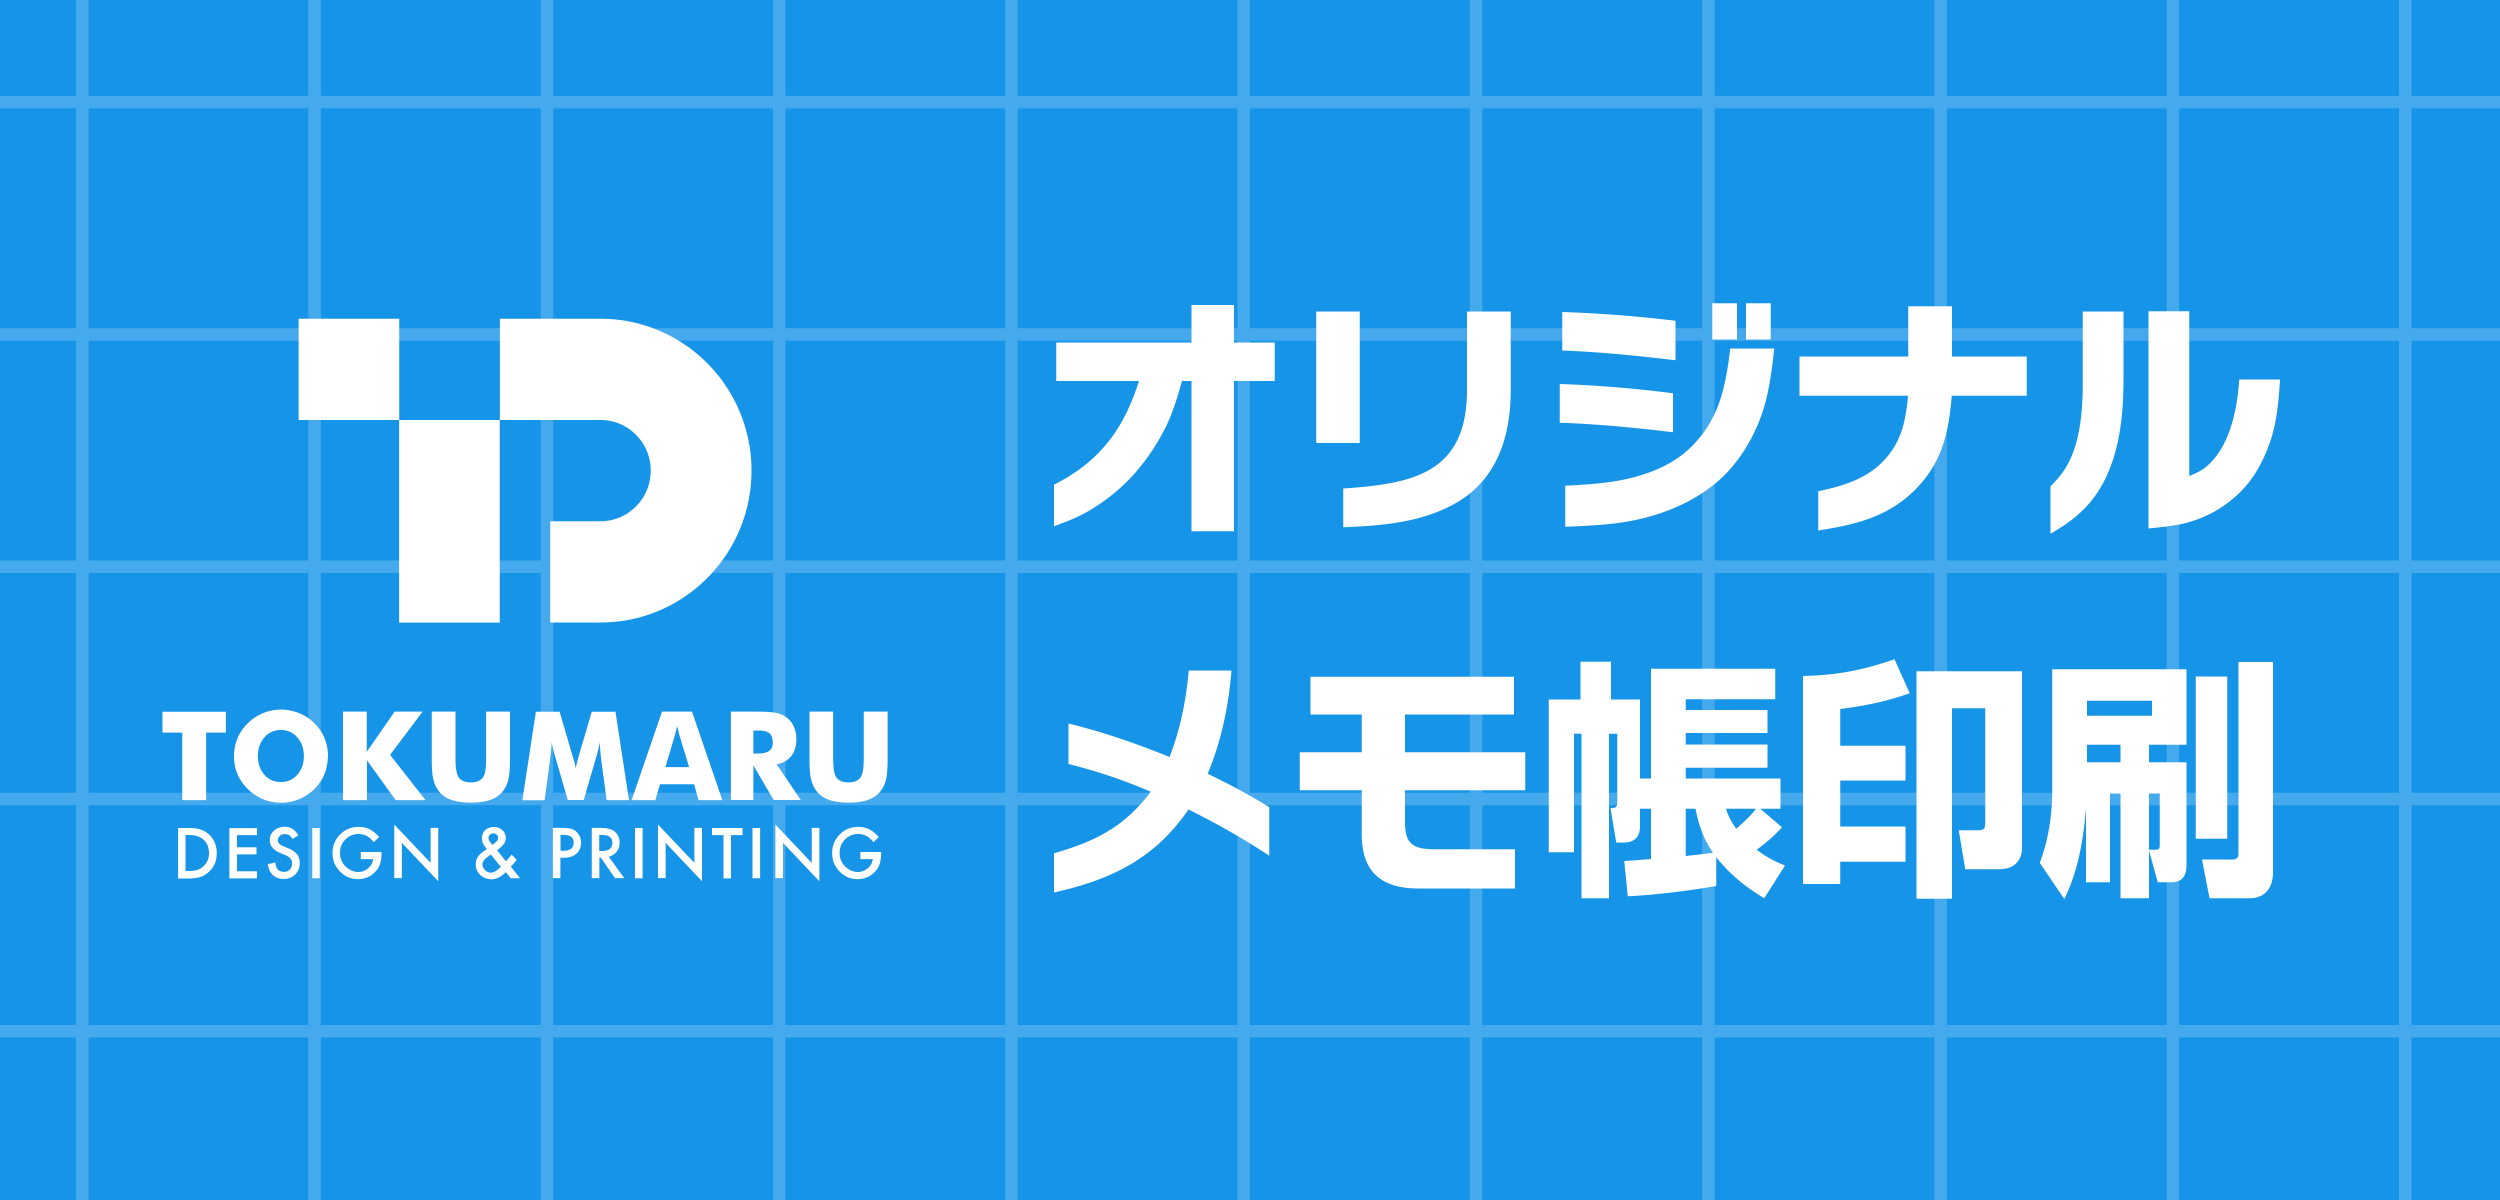 <svg xmlns="http://www.w3.org/2000/svg" width="200" height="96"><path fill="#1694e8" d="M0 0h200v96H0z"/><path fill="none" stroke="#fff" stroke-opacity=".2" d="M-2 8.17h203.02M-2 26.76h203.02M-2 45.34h203.02M-2 63.92h203.02M-2 82.5h203.02M99.5 99V-19M80.92 99V-19M62.34 99V-19M43.76 99V-19M25.17 99V-19M6.59 99V-19M118.09 99V-19M136.67 99V-19M155.25 99V-19M173.83 99V-19M192.42 99V-19"/><path fill="#fff" d="M31.94 25.5h-8.05v8.1h8.05v-8.1ZM48.04 25.5h-8.05v8.1h8.05c2.23 0 4.02 1.82 4.02 4.05s-1.8 4.05-4.02 4.05h-4.02v8.1h4.02c6.67 0 12.08-5.44 12.08-12.15S54.71 25.5 48.04 25.5ZM39.98 33.6h-8.05v16.21h8.05V33.6ZM14.58 64.01v-5.4H13v-1.67h5.07v1.67h-1.58v5.4h-1.92.01ZM26.23 60.49c0 .5-.1.98-.27 1.44-.18.44-.46.84-.81 1.2-.36.35-.77.61-1.23.81-.46.19-.94.28-1.43.28s-.99-.1-1.44-.28-.86-.46-1.22-.81a3.8 3.8 0 0 1-.83-1.2c-.19-.45-.28-.92-.28-1.43s.09-.98.28-1.44c.18-.44.46-.84.83-1.2a3.731 3.731 0 0 1 2.66-1.09c.5 0 .98.1 1.44.28.47.19.87.46 1.22.81.35.35.63.74.81 1.2.18.44.28.92.28 1.44h-.01Zm-3.76 2.07c.54 0 .97-.19 1.32-.59s.52-.89.52-1.49-.18-1.09-.53-1.49-.79-.59-1.31-.59-.97.19-1.32.59c-.34.4-.52.89-.52 1.49s.17 1.11.52 1.5c.34.39.78.58 1.32.58ZM27.44 64.01v-7.08h1.9v3.22l2.23-3.22h2.24l-2.6 3.46 2.83 3.62h-2.39l-2.29-3.18v3.18h-1.92ZM34.53 56.93h1.91v3.45c0 .51 0 .87.04 1.09.03.22.07.41.13.56.07.18.2.32.39.42.18.1.4.14.67.14s.48-.04.67-.14c.18-.1.31-.23.39-.42.06-.15.11-.34.12-.56.03-.22.04-.58.04-1.09v-3.45h1.91v3.75c0 .78-.04 1.36-.14 1.72-.09.37-.25.68-.47.95-.25.28-.57.51-.99.65s-.93.21-1.53.21-1.11-.07-1.53-.21-.75-.36-.99-.65c-.22-.27-.38-.58-.47-.95-.1-.37-.14-.94-.14-1.72v-3.75ZM50.33 64.01h-1.8l-.41-3.06c-.03-.21-.05-.46-.08-.72-.03-.27-.04-.55-.06-.87-.04.3-.13.67-.26 1.13l-.06.2L46.7 64h-1.28l-.96-3.31s-.04-.12-.06-.2c-.13-.45-.22-.82-.26-1.12-.02.27-.04.53-.07.8s-.05.52-.09.79l-.41 3.06h-1.78l1.08-7.08h1.9l1.07 3.65s.02.07.04.12c.1.33.16.6.18.84 0-.12.04-.27.07-.42.04-.15.08-.34.14-.55l1.07-3.64h1.9l1.08 7.08V64ZM50.53 64.01l2.43-7.08h2.4l2.43 7.08h-1.91l-.35-1.27H52.8l-.37 1.27h-1.91Zm2.69-2.64h1.91l-.71-2.33c-.03-.07-.05-.19-.1-.35-.04-.16-.09-.36-.15-.61-.04.18-.08.34-.12.5-.04.16-.08.31-.12.45l-.7 2.33h-.01ZM58.47 64.01v-7.08h2.01c.78 0 1.33.04 1.65.11.31.07.57.19.8.36.26.19.45.44.58.74.13.3.2.63.2.99 0 .55-.13.99-.4 1.34-.26.34-.66.57-1.17.68L64.06 64h-2.17l-1.62-2.77V64h-1.8Zm1.8-3.73h.36c.41 0 .71-.07.91-.21.19-.14.28-.36.28-.66 0-.35-.09-.6-.26-.75-.18-.15-.48-.22-.9-.22h-.39v1.86-.02ZM64.74 56.93h1.91v3.45c0 .51.02.87.04 1.09.03.22.07.41.13.56.07.18.2.32.39.42.18.1.4.14.67.14s.48-.04.66-.14.31-.23.39-.42c.06-.15.11-.34.13-.56.03-.22.04-.58.04-1.09v-3.45h1.91v3.75c0 .78-.04 1.36-.14 1.72-.09.37-.25.68-.47.95-.24.28-.57.51-.99.65s-.93.21-1.52.21-1.12-.07-1.53-.21c-.41-.14-.75-.36-.99-.65-.21-.26-.37-.58-.47-.95s-.14-.94-.14-1.72v-3.75h-.02ZM14.25 70.26v-4.02h.84c.4 0 .71.04.95.12.25.08.48.21.68.4.41.38.62.88.62 1.5s-.22 1.12-.64 1.5c-.22.19-.44.33-.68.4-.22.08-.54.12-.94.12h-.83v-.02Zm.6-.58h.27c.27 0 .49-.03.68-.09.18-.06.34-.16.48-.29.29-.27.44-.63.44-1.06s-.15-.8-.44-1.07c-.26-.24-.65-.37-1.17-.37h-.27v2.88h.01ZM20.56 66.81h-1.6v.97h1.56v.57h-1.56v1.35h1.6v.57h-2.21v-4.02h2.21v.57ZM23.88 66.83l-.49.29c-.09-.16-.18-.27-.26-.31a.644.644 0 0 0-.33-.08c-.17 0-.31.04-.41.14-.11.1-.17.21-.17.35 0 .19.14.35.43.47l.4.17c.33.13.56.29.71.48s.22.43.22.7c0 .37-.12.68-.37.92s-.55.36-.92.36-.63-.11-.86-.31c-.22-.21-.36-.5-.41-.88l.61-.13c.03.23.07.4.14.49.12.18.31.26.55.26.19 0 .34-.06.47-.19.12-.13.18-.29.18-.49 0-.08 0-.15-.04-.21a.542.542 0 0 0-.1-.18.684.684 0 0 0-.18-.15c-.07-.05-.16-.1-.26-.14l-.39-.16c-.55-.23-.82-.58-.82-1.02 0-.3.11-.55.34-.76.23-.2.51-.31.86-.31.46 0 .82.23 1.07.67h.02v.02ZM25.58 66.24v4.02h-.6v-4.02h.6ZM28.86 68.16h1.66v.13c0 .3-.04.57-.11.81-.07.21-.18.42-.35.6-.37.42-.85.63-1.42.63s-1.04-.2-1.44-.61-.6-.89-.6-1.47.2-1.08.61-1.49c.41-.41.9-.61 1.48-.61.31 0 .61.06.87.19.26.12.52.34.77.62l-.43.42c-.33-.44-.73-.66-1.2-.66-.42 0-.78.14-1.07.44-.29.29-.43.65-.43 1.08s.16.82.48 1.11c.3.27.63.41.97.41.3 0 .56-.1.8-.3.24-.2.37-.44.4-.73h-.99v-.58ZM31.54 70.26v-4.3l2.91 3.07v-2.8h.61v4.27l-2.91-3.07v2.82h-.61ZM39.76 68.02l.72.88.03-.03.22-.25c.07-.08.13-.17.2-.25l.4.41c-.04.07-.11.15-.18.24-.08.09-.18.19-.28.32l.74.92h-.75l-.4-.49c-.37.38-.75.57-1.14.57-.35 0-.65-.12-.9-.34-.24-.23-.36-.51-.36-.85 0-.4.19-.74.57-1l.26-.19h.02s.02-.03.04-.04c-.26-.28-.4-.57-.4-.84s.09-.49.26-.66c.18-.17.41-.26.7-.26s.5.08.68.25.27.37.27.63c0 .18-.05.34-.15.47-.1.14-.27.31-.53.51h-.02Zm-.49.34-.04.03c-.25.18-.41.31-.5.42s-.13.21-.13.34c0 .17.07.32.2.46.14.13.29.2.46.2.24 0 .5-.15.81-.46l-.79-.97v-.02Zm.13-.77.04-.04c.09-.06.16-.12.21-.17.05-.04.1-.09.12-.12.05-.06.08-.14.08-.23 0-.11-.04-.19-.11-.26-.07-.06-.17-.1-.28-.1s-.2.04-.27.11c-.08.06-.11.15-.11.25 0 .12.04.24.14.35l.15.19.04.04v-.02ZM44.83 68.62v1.63h-.6v-4.02h.69c.33 0 .59.03.76.07.18.04.33.13.46.27.23.22.34.51.34.85 0 .36-.12.66-.37.88-.25.21-.57.32-.99.32h-.29Zm0-.56h.23c.55 0 .83-.21.83-.65s-.28-.62-.85-.62h-.2v1.27h-.01ZM48.7 68.54l1.24 1.71h-.74l-1.14-1.65h-.11v1.65h-.61v-4.02h.7c.53 0 .91.11 1.14.3.26.22.39.51.39.88 0 .28-.08.53-.25.74-.17.2-.38.34-.64.39h.02Zm-.75-.46h.19c.57 0 .85-.22.85-.66 0-.41-.27-.62-.84-.62h-.21v1.28h.01ZM51.41 66.24v4.02h-.61v-4.02h.61ZM52.64 70.26v-4.3l2.91 3.07v-2.8h.61v4.27l-2.91-3.07v2.82h-.61ZM58.48 66.81v3.46h-.6v-3.46h-.92v-.57h2.44v.57h-.92ZM60.81 66.24v4.02h-.61v-4.02h.61ZM62.03 70.26v-4.3l2.91 3.07v-2.8h.61v4.27l-2.91-3.07v2.82h-.61ZM68.83 68.16h1.66v.13c0 .3-.04.57-.11.81-.07.21-.18.42-.35.6-.37.42-.85.63-1.42.63s-1.04-.2-1.44-.61-.6-.89-.6-1.47.2-1.08.61-1.49c.4-.41.9-.61 1.48-.61.32 0 .61.06.87.19.26.12.51.34.77.62l-.43.42c-.33-.44-.73-.66-1.2-.66-.42 0-.77.14-1.07.44s-.43.65-.43 1.08.16.82.48 1.11c.3.27.63.41.97.41.3 0 .56-.1.8-.3.24-.2.37-.44.4-.73h-.99v-.58ZM101.98 30.48h-3.26V42.5h-3.4V30.48h-.76c-.34 1.22-.7 2.42-1.24 3.56a17.41 17.41 0 0 1-2.64 3.94c-1 1.1-2.18 2.06-3.46 2.82-.92.56-1.9.94-2.9 1.3v-3.32c1.7-.88 3.06-1.86 4.28-3.36 1.2-1.48 1.94-3.14 2.52-4.94H84.5V27.4h10.82v-3h3.4v3h3.26v3.08Zm6.8 4.96h-3.48V24.92h3.48v10.52Zm-1.32 6.74v-3.1c5.6-.38 9.9-1.22 9.9-7.9v-6.26h3.5v6.28c0 3.58-1.02 7.06-4.28 8.98-2.76 1.62-6 1.88-9.12 2Zm31.5-15.02h-1.98v-2.9h1.98v2.9Zm2.7 0h-1.98v-2.9h1.98v2.9Zm-7.62 1.66c-3.02-.36-6.02-.66-9.06-.78v-3.08c3.02.1 6.06.34 9.06.7v3.16Zm7.9-.94c-.22 1.96-.46 3.96-1.2 5.8-.68 1.7-1.66 3.28-3 4.54-2.46 2.3-5.88 3.42-9.18 3.72-1.12.1-2.22.16-3.34.2v-3.28c1.94-.1 3.9-.22 5.78-.76 1.48-.42 2.96-1.1 4.1-2.16 2.42-2.26 2.94-4.92 3.32-8.06h3.52Zm-8.1 6.7c-3-.36-6.02-.66-9.06-.76v-3.1c3.04.1 6.06.36 9.06.74v3.12Zm28.3-2.92h-6c-.24 2.84-.7 5.14-2.72 7.3-2.22 2.36-4.88 3-7.96 3.48V39.3c1.98-.42 3.96-1 5.36-2.58 1.34-1.5 1.64-3.12 1.82-5.06h-8.68v-3.14h8.7V24.5h3.5v4.02h5.98v3.14Zm20.26-1.3c-.1 1.66-.24 3.32-.76 4.9-.5 1.46-1.22 2.88-2.32 4a9.514 9.514 0 0 1-5.1 2.72c-.78.14-1.56.22-2.34.3V24.9h3.26v13.18c.5-.2.98-.42 1.38-.76.68-.58 1.2-1.36 1.56-2.16.68-1.52.94-3.16 1.06-4.8h3.26ZM164.04 42.7v-3.8c.64-.62 1.18-1.3 1.56-2.12.88-1.9 1.02-4.18 1.02-6.26v-5.6h3.26v5.38c0 2.8-.28 5.8-1.62 8.32-1.02 1.9-2.38 3.02-4.22 4.08Zm-62.5 25.76c-2.08-1.38-4.24-2.6-6.46-3.7-1.26 1.8-2.54 3.1-4.42 4.26-1.96 1.2-4.12 1.88-6.34 2.38v-3.14c3.3-.94 5.64-2.12 7.74-4.92-2.14-.92-4.32-1.66-6.58-2.22v-3.24c2.76.68 5.44 1.6 8.08 2.68.88-2.26 1.32-4.52 1.54-6.92h3.42c-.24 2.88-.8 5.58-1.9 8.26 1.68.82 3.34 1.68 4.92 2.68v3.88Zm20.48-5.24h-9.62v2.56c0 1.8.72 2.16 2.4 2.16h6.4v3.14h-7.72c-3 0-4.54-1.34-4.54-4.34v-3.52h-4.96v-3.04h4.96v-3.02h-4.1v-3.02h16.28v3.02h-8.72v3.02h9.62v3.04Zm10.06 5.5V64.7h-.88v1.46c0 .76-.46 1.24-1.24 1.24h-.66l-.46-2.76h.08c.4 0 .46-.1.46-.52V58.7h-.66v13.16h-2.2V58.7h-.6v9.48h-2.02V55.96h2.54v-3.02h2.44v3.02h2.32v6.32h.88V53.5h9.94v2.44h-7.16v.86h6.54v1.84h-6.54v.92h6.54v1.86h-6.54v.86h7.58v2.42h-1.62l1.74 1.48c-.64.72-1.26 1.22-2.02 1.8.72.56 1.4.92 2.26 1.26l-1.66 2.62c-1.5-.9-2.74-1.9-3.84-3.28v2.3c-2.04.36-5.02.74-7.08.82l-.28-2.82c.7-.04 1.42-.1 2.14-.16Zm2.78-.24c.72-.08 1.46-.16 2.18-.26-.76-1.1-1.14-2.2-1.4-3.52h-.78v3.78Zm5.62-3.78h-2.4c.2.64.44 1.06.82 1.6.54-.48 1.16-1.02 1.58-1.6Zm6.74 6.02h-2.98V54.08c2.68-.06 4.78-.46 7.32-1.34l1.22 2.72c-1.96.68-3.52 1-5.56 1.26v2.94h5.22v2.78h-5.22v3.68h5.22v2.82h-5.22v1.78Zm14.54-17.02v14.06c0 .6-.14 1.06-.62 1.44-.42.32-.96.34-1.46.34h-2.46l-.52-3.12h1.48c.6 0 .64-.14.64-.7v-9.06h-2.66V71.9h-2.84V53.7h8.44Zm17.32-.74h2.76v16.82c0 1.2-.6 2.08-1.88 2.08h-3.2l-.6-3.1h2.46c.36 0 .46-.2.46-.52V52.96Zm-7.16 15.08v3.82h-2.28v-8.38h-.84v7.1h-1.92v-5.94c-.2 2.46-.62 5.06-1.74 7.28l-1.96-2.9c.74-1.94 1-3.92 1-6v-9.48h10.74v6.04h-3v1.4h3v8.28c0 .76-.34 1.32-1.16 1.32h-1.14l-.7-2.54Zm3.74-13.92h2.52V67.1h-2.52V54.12Zm-3.5 1.94h-5.2v1.2h5.2v-1.2Zm-5.2 4.92h2.68v-1.4h-2.68v1.4Zm4.96 7h.48c.34 0 .38-.1.38-.4v-4.1h-.86v4.5Z"/></svg>